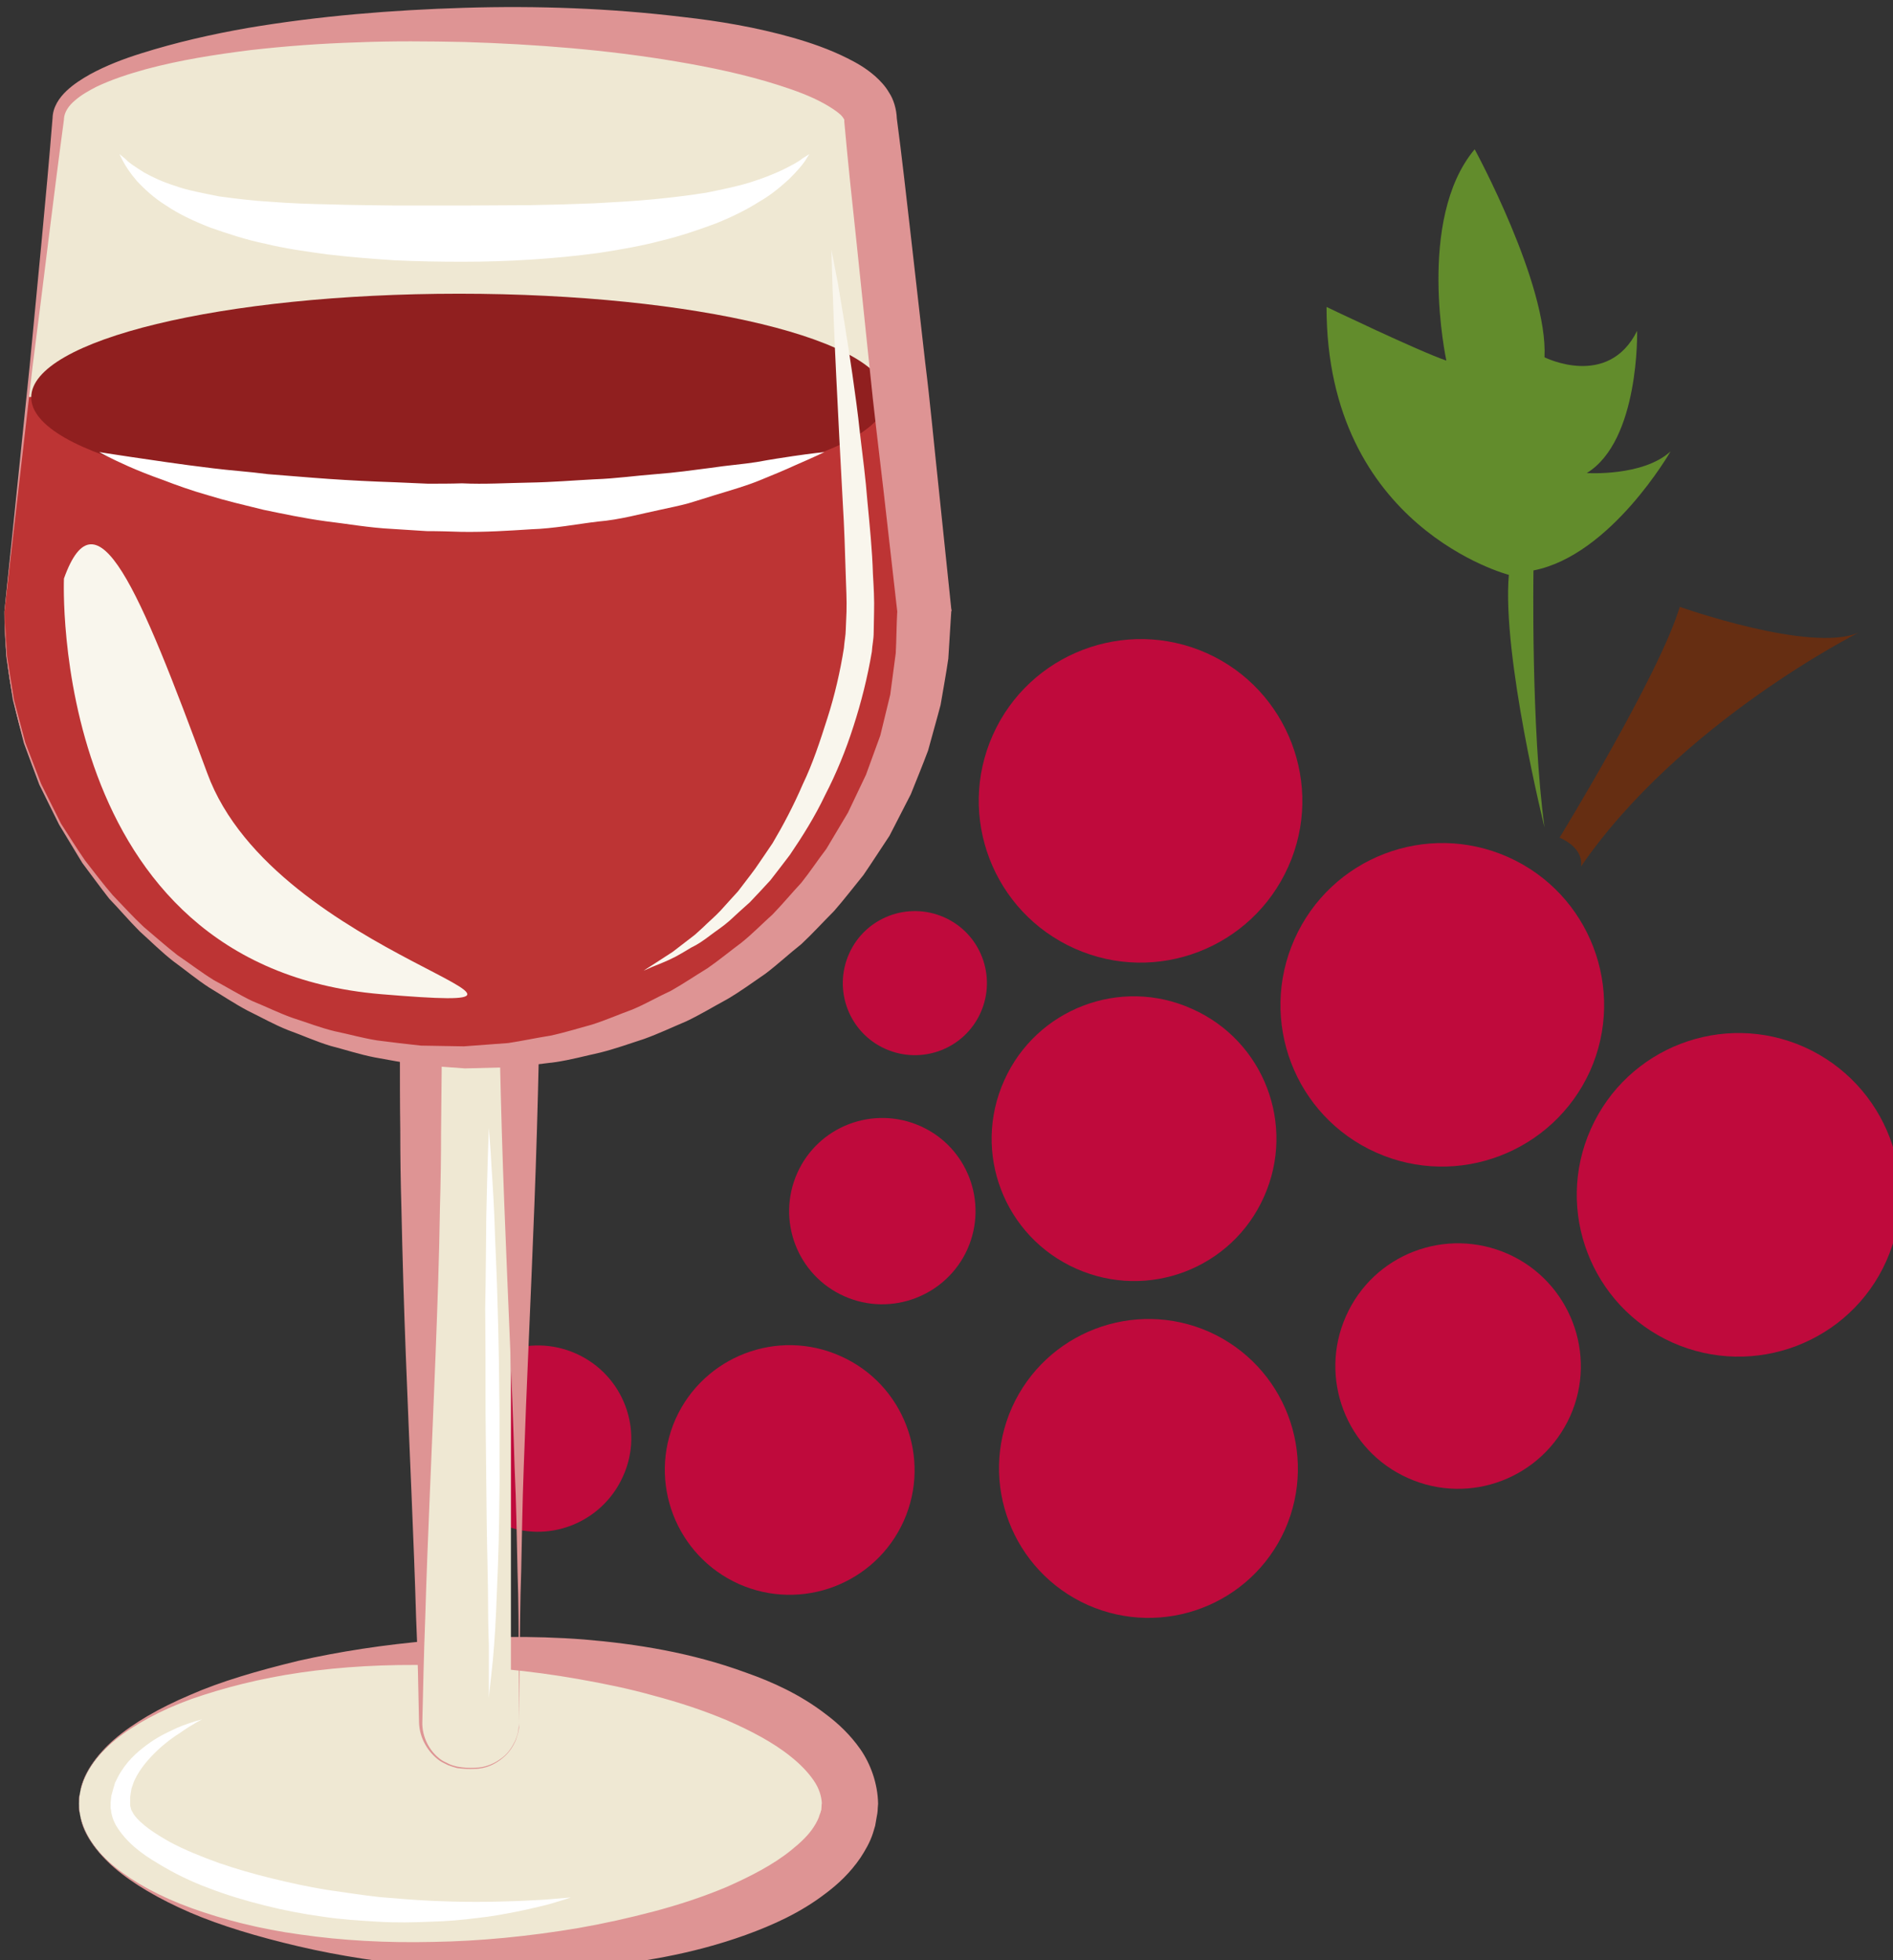 <?xml version="1.0" encoding="UTF-8" standalone="no"?>
<!-- Created with Inkscape (http://www.inkscape.org/) -->

<svg
   xmlns:dc="http://purl.org/dc/elements/1.1/"
   xmlns:cc="http://creativecommons.org/ns#"
   xmlns:rdf="http://www.w3.org/1999/02/22-rdf-syntax-ns#"
   xmlns:svg="http://www.w3.org/2000/svg"
   xmlns="http://www.w3.org/2000/svg"
   xmlns:sodipodi="http://sodipodi.sourceforge.net/DTD/sodipodi-0.dtd"
   xmlns:inkscape="http://www.inkscape.org/namespaces/inkscape"
   width="1364.779mm"
   height="1413.604mm"
   viewBox="0 0 1364.779 1413.604"
   version="1.1"
   id="svg8"
   inkscape:version="0.92.4 (5da689c313, 2019-01-14)"
   sodipodi:docname="Burčák červený.svg">
  <rect x="0" y="0" width="1364.779" height="1413.604" fill="#333333" stroke="none"/>
  <defs
     id="defs2">
    <style
       type="text/css"
       id="style2">
   <![CDATA[
    .fil2 {fill:#628C2C;fill-rule:nonzero}
    .fil1 {fill:#662E12;fill-rule:nonzero}
    .fil7 {fill:#C1A857;fill-rule:nonzero}
    .fil4 {fill:#CEB463;fill-rule:nonzero}
    .fil0 {fill:#CFD877;fill-rule:nonzero}
    .fil5 {fill:#ECD681;fill-rule:nonzero}
    .fil3 {fill:#EFE8D3;fill-rule:nonzero}
    .fil9 {fill:#F9F6ED;fill-rule:nonzero}
    .fil6 {fill:white;fill-rule:nonzero}
    .fil8 {fill:white;fill-rule:nonzero;}
   ]]>
  </style>
  </defs>
  <sodipodi:namedview
     id="base"
     pagecolor="#ffffff"
     bordercolor="#666666"
     borderopacity="1.0"
     inkscape:pageopacity="0.0"
     inkscape:pageshadow="2"
     inkscape:zoom="0.12374369"
     inkscape:cx="3213.3949"
     inkscape:cy="2566.0555"
     inkscape:document-units="mm"
     inkscape:current-layer="layer1"
     showgrid="false"
     inkscape:window-width="1920"
     inkscape:window-height="1001"
     inkscape:window-x="-9"
     inkscape:window-y="-9"
     inkscape:window-maximized="1" />
  <g
     inkscape:label="Vrstva 1"
     inkscape:groupmode="layer"
     id="layer1"
     transform="translate(880.449,671.362)">
 
 <g
   transform="matrix(0.265,0,0,0.265,-2895.251,-3907.208)"
   id="Vrstva_x0020_1">

  <path
   d="m 11931,15283 c -99,222 1,482 222,581 222,99 483,0 582,-222 99,-222 -1,-482 -223,-582 -222,-99 -482,1 -581,223 z"
   style="fill:#bf0a3c;fill-opacity:1;fill-rule:nonzero"
   id="path7"
   class="fil0"
   inkscape:connector-curvature="0" />

  <path
   d="m 11125,14766 c -99,222 0,482 222,581 222,99 482,-1 582,-222 99,-222 -1,-483 -223,-582 -222,-99 -482,1 -581,223 z"
   style="fill:#bf0a3c;fill-opacity:1;fill-rule:nonzero"
   id="path9"
   class="fil0"
   inkscape:connector-curvature="0" />

  <path
   d="m 10304,14211 c -99,222 1,482 223,581 222,99 482,-1 581,-223 99,-221 -1,-482 -222,-581 -222,-99 -483,1 -582,223 z"
   style="fill:#bf0a3c;fill-opacity:1;fill-rule:nonzero"
   id="path11"
   class="fil0"
   inkscape:connector-curvature="0" />

  <path
   d="m 11265,15792 c -75,168 0,366 169,441 168,75 365,0 441,-169 75,-168 -1,-366 -169,-441 -169,-75 -366,0 -441,169 z"
   style="fill:#bf0a3c;fill-opacity:1;fill-rule:nonzero"
   id="path13"
   class="fil0"
   inkscape:connector-curvature="0" />

  <path
   d="m 10335,15151 c -88,196 0,425 196,512 195,87 424,0 511,-196 87,-195 0,-424 -196,-511 -195,-88 -424,0 -511,195 z"
   style="fill:#bf0a3c;fill-opacity:1;fill-rule:nonzero"
   id="path15"
   class="fil0"
   inkscape:connector-curvature="0" />

  <path
   d="m 10356,16041 c -91,205 1,445 206,537 205,91 445,0 537,-205 91,-206 -1,-446 -206,-538 -205,-91 -445,1 -537,206 z"
   style="fill:#bf0a3c;fill-opacity:1;fill-rule:nonzero"
   id="path17"
   class="fil0"
   inkscape:connector-curvature="0" />

  <path
   d="m 9441,16072 c -76,172 1,372 172,449 171,76 372,0 449,-172 76,-171 -1,-372 -172,-448 -171,-77 -372,0 -449,171 z"
   style="fill:#bf0a3c;fill-opacity:1;fill-rule:nonzero"
   id="path19"
   class="fil0"
   inkscape:connector-curvature="0" />

  <path
   d="m 8836,16022 c -58,128 0,278 128,335 127,57 277,-1 334,-129 58,-127 0,-277 -128,-334 -128,-57 -277,0 -334,128 z"
   style="fill:#bf0a3c;fill-opacity:1;fill-rule:nonzero"
   id="path21"
   class="fil0"
   inkscape:connector-curvature="0" />

  <path
   d="m 9772,15403 c -57,128 0,278 128,335 128,57 278,-1 335,-128 57,-128 0,-278 -128,-335 -128,-57 -278,0 -335,128 z"
   style="fill:#bf0a3c;fill-opacity:1;fill-rule:nonzero"
   id="path23"
   class="fil0"
   inkscape:connector-curvature="0" />

  <path
   d="m 9913,14806 c -44,99 0,215 99,259 99,44 215,0 259,-99 44,-99 0,-215 -99,-259 -99,-44 -215,0 -259,99 z"
   style="fill:#bf0a3c;fill-opacity:1;fill-rule:nonzero"
   id="path25"
   class="fil0"
   inkscape:connector-curvature="0" />

  <path
   d="m 11904,14569 c 0,0 13,-47 -58,-79 0,0 272,-444 327,-628 0,0 357,127 487,70 0,0 -486,244 -756,637 z"
   style="fill:#662e12;fill-rule:nonzero"
   id="path27"
   class="fil1"
   inkscape:connector-curvature="0" />

  <path
   d="m 11805,14462 c 0,0 -116,-467 -97,-687 0,0 -496,-128 -496,-729 0,0 250,120 326,146 0,0 -83,-384 77,-575 0,0 200,367 190,566 0,0 173,87 252,-72 0,0 7,299 -137,387 0,0 153,10 228,-59 0,0 -162,283 -373,324 0,0 -7,428 30,699 z"
   style="fill:#628c2c;fill-rule:nonzero"
   id="path29"
   class="fil2"
   inkscape:connector-curvature="0" />

  <path
   d="m 7818,17119 c 0,-228 469,-412 1048,-412 580,0 1049,184 1049,412 0,227 -469,412 -1049,412 -579,0 -1048,-185 -1048,-412 z"
   style="fill:#efe8d3;fill-rule:nonzero"
   id="path31"
   class="fil3"
   inkscape:connector-curvature="0" />

  <path
   d="m 7818,17119 c 0,0 0,4 1,13 0,5 0,11 2,17 1,7 3,14 6,23 10,33 38,79 90,120 51,41 121,80 207,111 86,31 186,57 297,72 111,16 232,23 360,20 127,-2 261,-15 397,-38 68,-12 136,-27 204,-45 68,-18 135,-40 199,-67 63,-28 126,-60 175,-100 25,-20 47,-41 61,-63 7,-11 13,-22 16,-33 l 3,-8 c 0,-1 0,-2 1,-4 1,2 1,-21 2,-18 -1,-20 -7,-41 -22,-63 -15,-22 -36,-44 -61,-64 -49,-40 -111,-72 -175,-100 -64,-27 -131,-49 -199,-67 -67,-19 -136,-33 -204,-45 -135,-24 -270,-36 -397,-38 -128,-3 -249,4 -360,20 -111,16 -211,42 -297,72 -86,31 -156,70 -207,111 -52,42 -80,87 -90,121 -3,8 -5,16 -6,22 -2,7 -2,12 -2,17 -1,9 -1,14 -1,14 z m 0,0 c 0,0 0,-5 0,-14 0,-5 1,-10 3,-17 1,-7 2,-14 5,-22 10,-34 39,-80 89,-123 50,-43 120,-84 205,-120 84,-37 184,-66 295,-93 111,-25 233,-44 363,-55 131,-11 270,-14 414,-3 143,12 293,36 440,90 74,26 148,60 216,112 35,26 68,57 96,97 27,39 47,92 48,148 -2,21 0,17 -4,37 l -4,23 -6,20 c -8,25 -21,47 -34,67 -28,41 -61,72 -96,98 -68,52 -142,85 -216,112 -147,53 -296,77 -440,89 -144,12 -283,9 -413,-2 -131,-11 -253,-30 -364,-56 -111,-26 -211,-56 -295,-92 -85,-37 -155,-78 -205,-121 -50,-43 -79,-88 -89,-122 -3,-9 -4,-16 -5,-23 -2,-6 -3,-12 -3,-17 0,-9 0,-13 0,-13 z"
   style="fill:#de9494;fill-opacity:1;fill-rule:nonzero"
   id="path33"
   class="fil4"
   inkscape:connector-curvature="0" />

  <path
   d="m 8993,16890 c 0,68 -55,124 -123,124 -69,0 -124,-56 -124,-124 v -1799 c 0,-68 55,-124 124,-124 68,0 123,56 123,124 z"
   style="fill:#efe8d3;fill-rule:nonzero"
   id="path35"
   class="fil3"
   inkscape:connector-curvature="0" />

  <path
   d="m 7615,13875 c 0,670 560,1213 1251,1213 692,0 1252,-543 1252,-1213 l -147,-1341 c 0,-141 -495,-256 -1105,-256 -610,0 -1104,115 -1104,256 z"
   style="fill:#efe8d3;fill-rule:nonzero"
   id="path37"
   class="fil3"
   inkscape:connector-curvature="0" />

  <path
   d="m 9016,16898 c 0,0 -1,-69 -2,-191 0,-61 0,-135 -3,-220 -2,-85 -3,-181 -8,-285 -6,-209 -18,-453 -28,-715 -5,-130 -9,-265 -12,-402 v -7 l -1,-3 -1,-8 c 0,-5 -3,-9 -4,-14 -2,-4 -5,-8 -7,-12 -3,-4 -7,-7 -9,-11 l -12,-9 c -4,-2 -9,-5 -12,-6 -1,-1 -3,-1 -4,-2 -1,0 -1,-1 -7,-2 l -13,-1 -6,-4 c -2,0 9,-3 3,-3 h -1 -3 l -13,3 -8,3 -7,2 -7,3 c -4,0 -8,3 -12,6 -5,1 -8,5 -12,8 -7,6 -12,15 -16,23 -2,4 -1,5 -4,8 l -2,25 c -1,68 -1,136 -2,203 0,70 -1,139 -3,207 -2,138 -7,273 -12,403 -10,261 -22,505 -28,714 -4,105 -6,201 -8,286 -1,41 20,79 48,100 7,6 16,9 23,13 8,4 16,6 24,8 17,3 33,4 48,3 30,0 56,-13 74,-27 19,-14 29,-33 36,-47 6,-15 9,-27 9,-36 1,-8 2,-13 2,-13 z m 0,0 c 0,0 -1,5 -1,13 0,9 -4,21 -9,36 -7,15 -17,33 -36,48 -18,15 -44,29 -75,29 -15,1 -32,0 -48,-2 -8,-2 -17,-5 -25,-8 -8,-4 -17,-8 -24,-13 -30,-22 -54,-60 -55,-104 -2,-85 -3,-181 -8,-286 -6,-209 -18,-453 -28,-714 -5,-130 -9,-265 -12,-403 -2,-68 -3,-137 -3,-207 -1,-71 -1,-143 -1,-214 0,-9 1,-17 2,-27 4,-14 8,-29 13,-42 12,-23 26,-44 46,-60 9,-8 19,-17 30,-22 11,-6 23,-12 35,-15 l 18,-5 19,-3 19,-2 h 13 3 1 l 8,1 6,1 13,1 c 3,0 11,2 18,4 7,2 14,4 21,7 13,5 23,11 34,17 10,7 20,16 29,24 8,10 16,19 23,29 5,11 12,22 16,34 3,12 8,23 9,36 l 1,18 1,9 v 7 c -3,137 -7,272 -12,402 -10,262 -22,506 -29,715 -4,104 -5,200 -7,285 -3,85 -3,159 -4,220 -1,122 -1,191 -1,191 z"
   style="fill:#de9494;fill-opacity:1;fill-rule:nonzero"
   id="path39"
   class="fil4"
   inkscape:connector-curvature="0" />

  <path
   d="m 7615,13875 c 0,670 560,1213 1251,1213 692,0 1252,-543 1252,-1213 l -67,-613 -2372,29 z"
   style="fill:#bd3434;fill-opacity:1;fill-rule:nonzero"
   id="path41"
   class="fil5"
   inkscape:connector-curvature="0" />

  <path
   d="m 9805,12630 c 0,0 -4,6 -12,19 -8,12 -23,29 -43,49 -21,19 -47,42 -82,62 -33,21 -73,41 -118,59 -46,17 -95,34 -149,47 -53,14 -110,24 -169,33 -59,8 -120,14 -182,18 -62,4 -124,6 -188,6 -61,0 -124,-1 -186,-4 -62,-4 -123,-9 -182,-16 -59,-8 -116,-16 -169,-29 -54,-11 -104,-28 -150,-44 -46,-18 -86,-37 -120,-60 -34,-21 -60,-46 -79,-66 -19,-22 -31,-41 -38,-54 -7,-13 -10,-20 -10,-20 0,0 6,5 17,14 10,11 28,22 50,36 23,13 51,26 86,37 33,12 74,19 117,28 44,6 92,12 144,15 51,4 106,6 163,7 56,2 115,2 175,3 60,0 122,0 183,0 61,0 121,-1 181,-1 30,-1 60,-1 89,-2 29,-1 58,-2 86,-3 56,-3 111,-6 162,-11 52,-5 100,-11 144,-18 44,-9 84,-17 119,-28 35,-11 65,-23 88,-34 24,-12 42,-21 54,-31 13,-8 19,-12 19,-12 z"
   style="fill:#ffffff;fill-rule:nonzero"
   id="path43"
   class="fil6"
   inkscape:connector-curvature="0" />

  <path
   d="m 10016,13292 c 0,156 -521,283 -1164,283 -643,0 -1164,-127 -1164,-283 0,-156 521,-282 1164,-282 643,0 1164,126 1164,282 z"
   style="fill:#901f1f;fill-opacity:1;fill-rule:nonzero"
   id="path45"
   class="fil7"
   inkscape:connector-curvature="0" />

  <path
   d="m 7615,13875 69,-671 c 21,-224 44,-448 62,-672 v 2 c 0,-32 19,-58 38,-76 19,-18 41,-32 64,-45 44,-24 91,-42 139,-57 95,-30 192,-52 289,-69 195,-33 393,-49 590,-55 198,-6 397,1 595,25 99,11 199,28 298,56 49,14 99,31 149,56 26,13 51,27 77,50 13,12 26,25 37,44 12,18 20,44 21,71 l -1,-8 c 15,112 27,223 40,335 l 38,335 c 14,112 24,224 36,335 l 35,336 1,5 -1,3 -8,128 c -6,42 -14,84 -21,126 -11,42 -23,83 -34,124 -15,40 -31,79 -47,119 l -58,113 c -24,36 -47,72 -71,107 -26,32 -52,66 -80,98 -30,30 -58,61 -89,90 -33,26 -64,55 -97,80 -35,24 -69,49 -105,70 -37,20 -73,42 -111,60 -38,16 -76,34 -115,48 -40,13 -79,27 -119,37 -41,9 -81,20 -122,26 -42,5 -84,11 -125,14 l -121,3 -125,-9 c -41,-6 -81,-14 -121,-21 -41,-8 -80,-21 -119,-31 -40,-12 -77,-29 -116,-43 -38,-15 -73,-35 -110,-53 -36,-19 -70,-42 -105,-63 -34,-22 -65,-48 -98,-72 -32,-25 -61,-54 -91,-81 -29,-29 -55,-60 -83,-89 -25,-32 -49,-65 -73,-97 l -63,-104 -54,-109 -42,-113 c -10,-39 -20,-78 -30,-118 l -18,-119 z m 0,0 7,121 19,119 c 10,39 21,78 31,117 l 43,112 54,108 c 22,34 43,68 66,101 25,32 49,64 75,94 28,29 55,59 84,86 31,26 61,53 92,77 34,23 65,47 99,68 36,19 69,40 105,57 37,15 73,33 110,46 38,12 76,27 114,36 39,8 77,19 116,25 40,5 79,10 118,14 l 117,2 121,-9 c 39,-6 76,-14 114,-20 38,-8 76,-20 113,-30 38,-12 74,-28 110,-41 36,-15 70,-35 105,-51 34,-19 66,-41 99,-61 32,-22 62,-47 93,-70 30,-24 57,-52 85,-77 27,-28 52,-58 78,-86 24,-30 45,-62 68,-92 l 59,-99 49,-103 39,-107 27,-111 15,-113 c 2,-38 2,-75 4,-113 l 1,8 -38,-335 c -13,-112 -27,-224 -38,-335 l -35,-336 c -12,-112 -24,-223 -34,-335 v -8 c 0,6 1,0 -10,-11 -11,-10 -28,-21 -46,-31 -36,-20 -80,-36 -124,-50 -88,-28 -182,-48 -277,-64 -189,-32 -383,-47 -577,-53 -97,-2 -194,-3 -291,1 -97,3 -194,10 -290,21 -96,12 -192,27 -285,52 -47,13 -93,28 -135,48 -21,11 -41,22 -58,37 -17,14 -29,32 -30,50 v 2 c -30,222 -56,446 -85,669 z"
   style="fill:#de9494;fill-opacity:1;fill-rule:nonzero"
   id="path47"
   class="fil4"
   inkscape:connector-curvature="0" />

  <path
   d="m 7873,13441 c 0,0 31,5 85,13 55,8 132,20 224,31 47,6 97,9 150,16 53,4 108,9 166,13 58,4 117,7 178,9 30,1 61,3 91,4 31,0 62,0 93,-1 61,3 122,-1 183,-2 61,-1 120,-6 178,-9 58,-2 113,-10 166,-14 53,-4 103,-11 149,-17 46,-7 89,-10 126,-16 38,-7 71,-12 98,-16 54,-8 86,-11 86,-11 0,0 -29,14 -80,36 -26,12 -57,25 -94,40 -36,15 -78,27 -124,41 -23,7 -47,15 -71,22 -25,7 -51,12 -78,18 -53,11 -109,27 -169,32 -59,7 -119,19 -182,21 -62,4 -125,8 -189,7 -31,-1 -63,-2 -95,-2 -31,-2 -62,-4 -94,-6 -62,-3 -123,-14 -182,-21 -58,-8 -115,-20 -168,-31 -53,-13 -104,-25 -149,-39 -46,-13 -88,-28 -124,-42 -37,-13 -69,-26 -94,-37 -52,-23 -80,-39 -80,-39 z"
   style="fill:#ffffff;;fill-rule:nonzero"
   id="path49"
   class="fil8"
   inkscape:connector-curvature="0" />

  <path
   d="m 7777,13785 c 0,0 -45,1054 862,1131 671,56 -287,-96 -472,-601 -186,-504 -301,-779 -390,-530 z"
   style="fill:#f9f6ed;fill-rule:nonzero"
   id="path51"
   class="fil9"
   inkscape:connector-curvature="0" />

  <path
   d="m 9865,12891 c 0,0 7,34 18,93 10,59 24,143 39,245 7,50 15,105 21,164 7,58 15,119 20,183 6,64 13,130 15,198 2,34 4,68 3,104 l -1,53 c 0,20 -4,35 -5,53 -12,71 -29,138 -50,203 -21,66 -47,129 -77,187 -28,59 -62,113 -96,163 -18,24 -36,47 -53,69 -19,21 -38,41 -56,60 -19,17 -38,34 -55,50 -18,16 -37,28 -54,41 -17,13 -33,24 -50,32 -15,9 -30,18 -43,25 -27,14 -50,22 -64,28 -15,7 -23,10 -23,10 0,0 30,-19 79,-51 12,-9 25,-19 39,-30 7,-5 14,-11 22,-17 7,-6 14,-13 22,-20 14,-14 31,-28 47,-45 15,-17 31,-34 48,-53 15,-20 31,-40 47,-62 15,-22 31,-45 47,-69 29,-49 57,-102 82,-160 27,-56 47,-117 67,-180 20,-62 35,-128 45,-191 1,-16 5,-35 5,-50 l 2,-48 c 1,-32 -1,-66 -2,-99 -2,-66 -4,-132 -8,-196 -7,-127 -13,-246 -18,-348 -10,-205 -13,-342 -13,-342 z"
   style="fill:#f9f6ed;fill-rule:nonzero"
   id="path53"
   class="fil9"
   inkscape:connector-curvature="0" />

  <path
   d="m 8154,16889 c 0,0 -24,11 -61,37 -19,12 -41,28 -63,49 -22,21 -45,47 -60,78 -4,8 -6,16 -9,24 -2,9 -3,17 -4,26 1,8 -1,19 1,24 l 2,8 c 1,2 1,3 2,4 1,2 3,5 5,9 20,28 59,53 98,75 41,22 86,40 133,57 46,16 95,30 144,42 49,12 99,23 148,31 50,7 99,15 146,20 48,4 94,8 138,10 44,2 86,3 124,3 39,0 74,-1 105,-2 32,-1 59,-3 82,-4 45,-4 71,-6 71,-6 0,0 -6,2 -18,6 -11,3 -28,9 -51,15 -22,5 -49,12 -80,18 -31,6 -67,13 -106,17 -39,5 -82,9 -127,10 -45,2 -93,3 -143,0 -49,-3 -100,-6 -152,-14 -51,-7 -104,-17 -155,-30 -52,-13 -103,-28 -152,-47 -49,-18 -96,-41 -140,-68 -44,-26 -86,-57 -114,-104 -3,-6 -6,-12 -9,-21 l -3,-12 -1,-8 -1,-4 v -2 -1 c -1,-6 0,-2 0,-3 v -1 -10 l 2,-18 c 3,-12 7,-24 10,-35 5,-10 10,-21 16,-30 23,-37 53,-61 80,-80 27,-19 53,-30 74,-40 21,-9 38,-14 50,-18 12,-3 18,-5 18,-5 z"
   style="fill:#ffffff;fill-rule:nonzero"
   id="path55"
   class="fil6"
   inkscape:connector-curvature="0" />

  <path
   d="m 8933,15280 c 0,0 2,24 5,66 2,43 7,103 10,176 2,73 7,157 9,248 3,91 4,188 5,285 0,49 0,97 0,145 1,48 -1,95 -1,140 -1,91 -5,176 -8,249 -3,73 -8,134 -13,176 -5,42 -7,66 -7,66 0,0 0,-24 0,-67 0,-21 0,-46 0,-76 -1,-29 -2,-63 -2,-99 0,-73 -3,-158 -4,-249 -1,-90 -2,-187 -3,-284 0,-97 0,-194 -1,-285 2,-91 2,-176 3,-249 3,-145 7,-242 7,-242 z"
   style="fill:#ffffff;fill-rule:nonzero"
   id="path57"
   class="fil6"
   inkscape:connector-curvature="0" />

 </g>

</g>
</svg>
